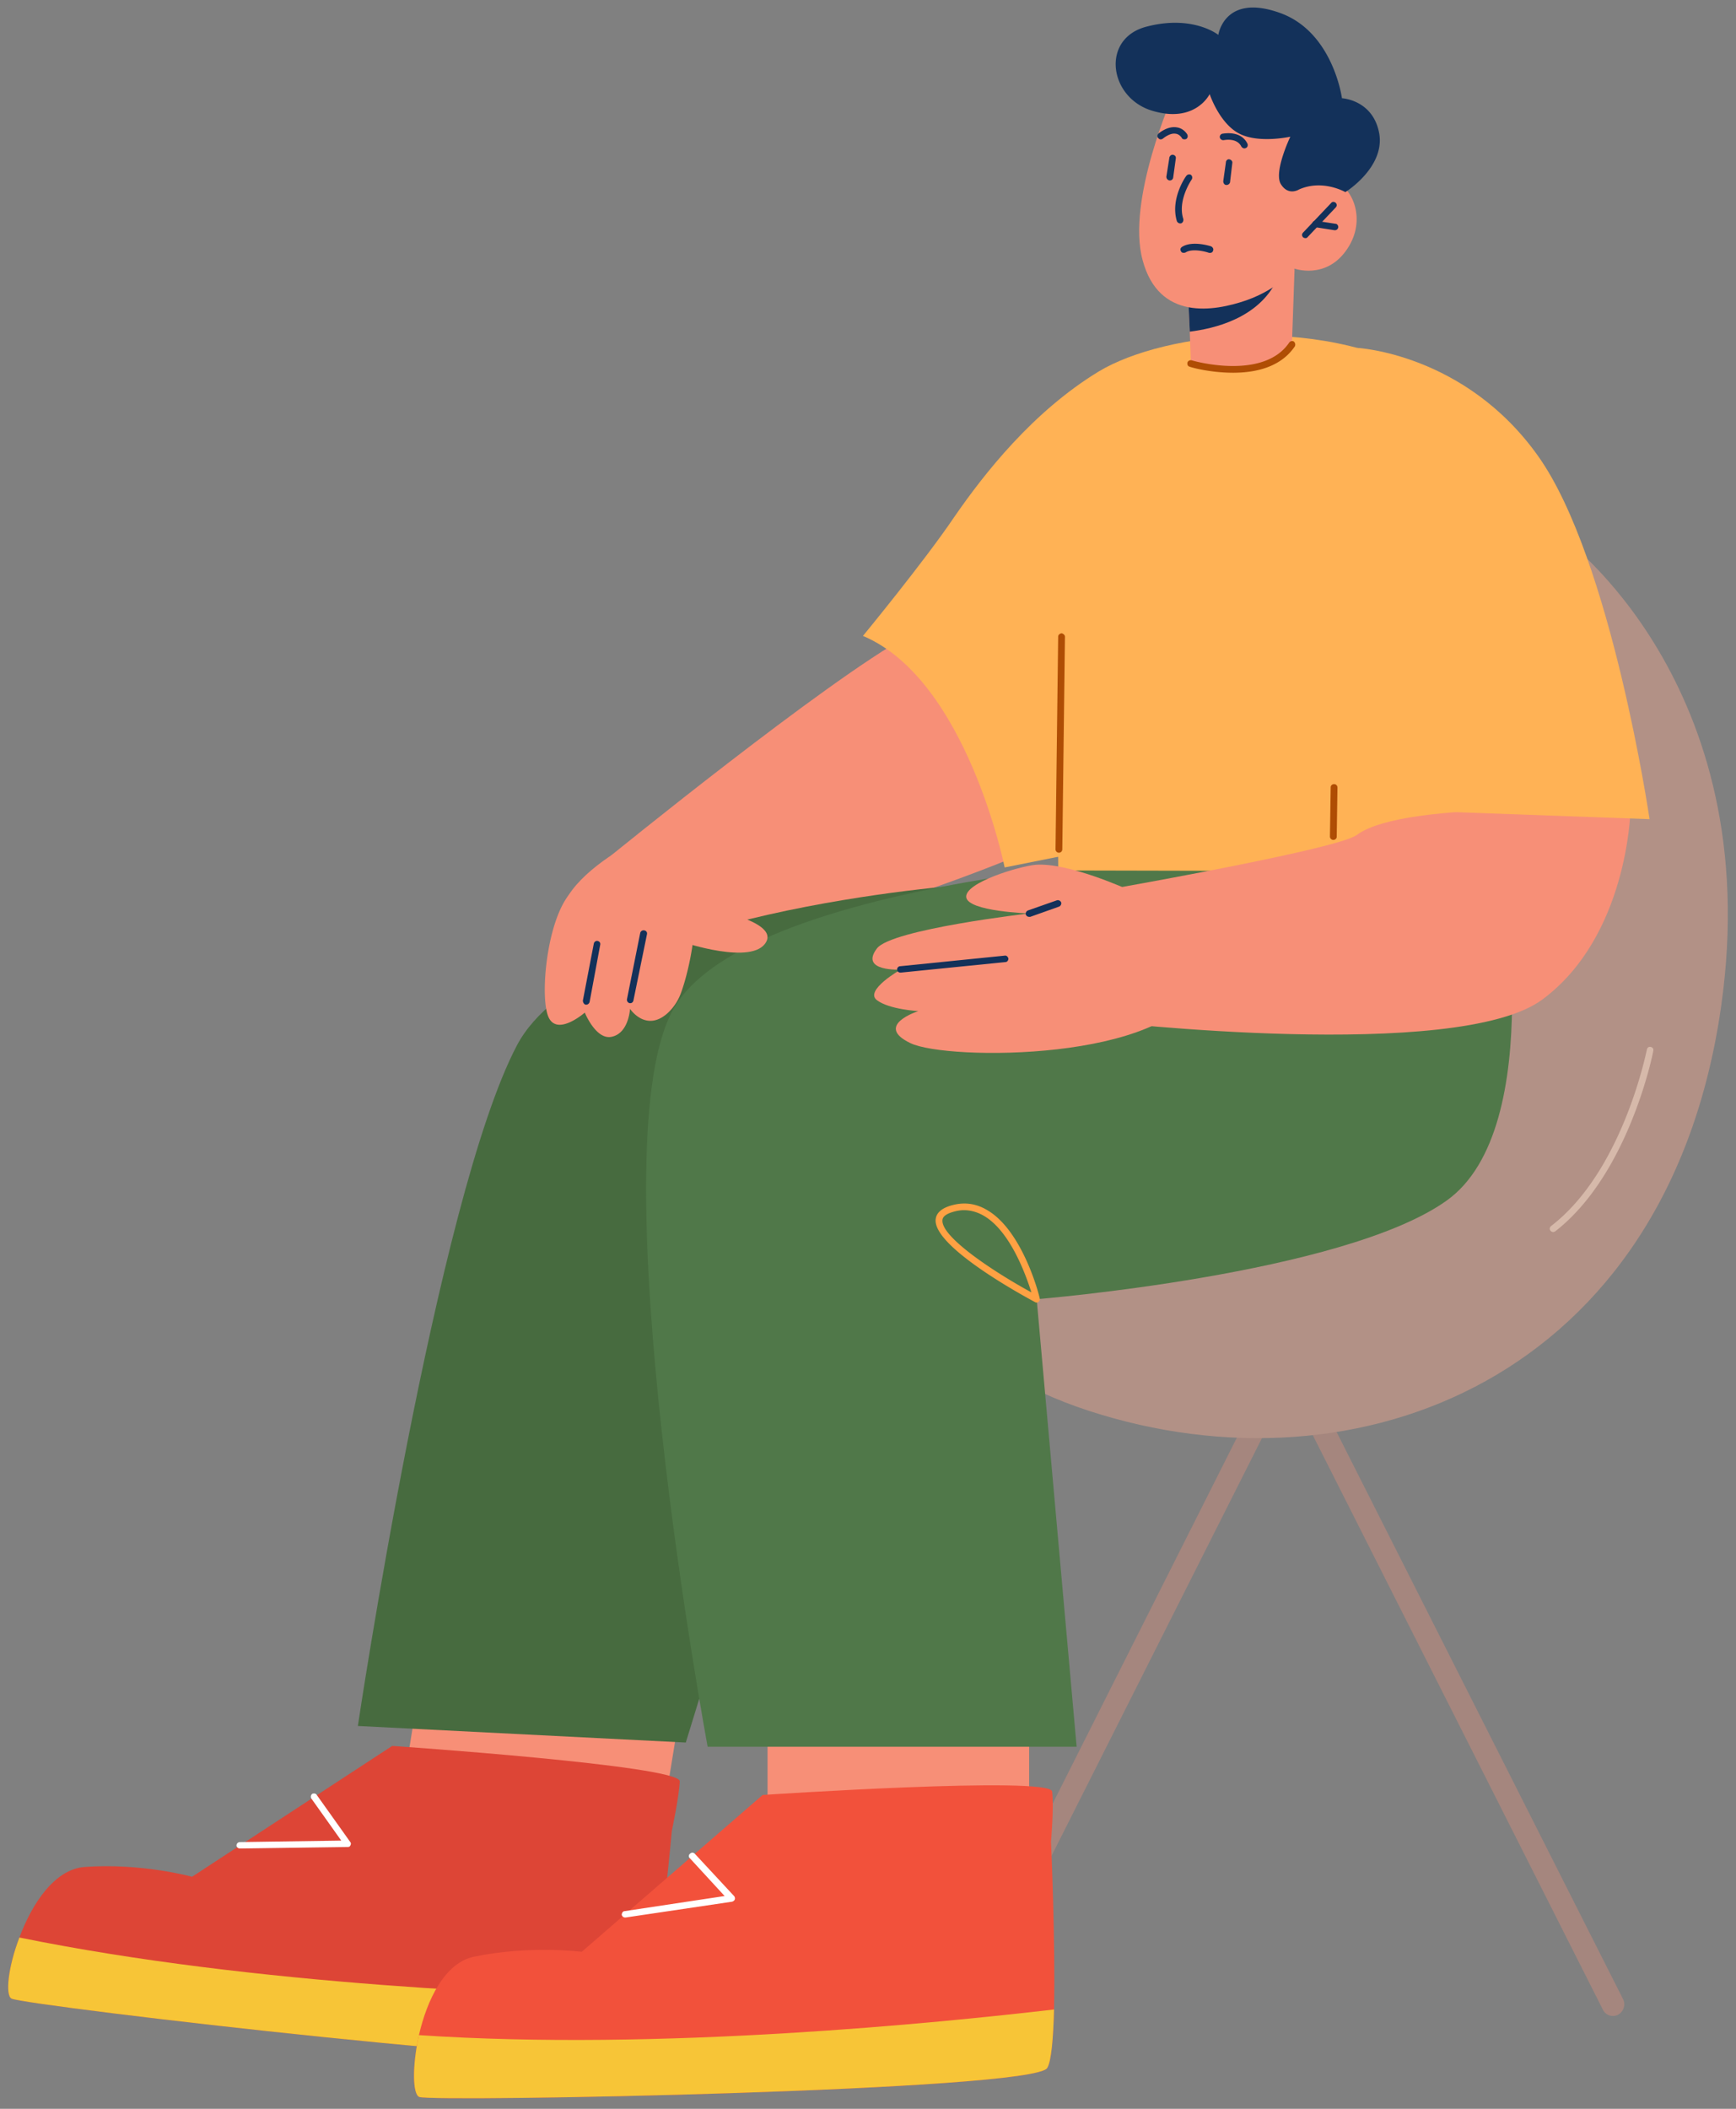 <svg width="154" height="187" fill="none" xmlns="http://www.w3.org/2000/svg"><rect width="100%" height="100%" fill="#808080" stroke="none"/><path d="M143.088 178.766a.952.952 0 0 0 .434-.1c.502-.268.703-.87.469-1.371l-28.822-57.041c-.167-.335-.501-.535-.903-.535-.367 0-.702.2-.902.535l-28.722 57.041c-.267.501-.066 1.103.435 1.371a1.002 1.002 0 0 0 1.337-.468l27.852-55.269 27.919 55.269a.986.986 0 0 0 .903.568Z" fill="#A5867E"/><path d="M91.295 151.079v10.799H68.09v-12.571l23.204 1.772ZM60.635 149.841l-1.739 10.666-22.87-3.712 2.006-12.438 22.603 5.484Z" fill="#F78F77"/><path d="M1.021 177.224c1.204.635 54.133 6.821 55.537 4.949.434-.535.87-2.541 1.27-5.049.97-5.918 1.772-14.779 1.772-14.779s.636-2.975.703-4.38c.067-1.404-25.512-3.143-25.512-3.143l-17.754 11.602s-4.48-1.237-9.53-.869c-2.674.201-4.68 3.277-5.784 6.253-1.003 2.608-1.27 5.115-.702 5.416Z" fill="#DD4536"/><path d="M1.019 177.227c1.204.635 54.132 6.821 55.537 4.949.434-.535.869-2.542 1.27-5.049-10.164-.167-35.107-1.037-56.105-5.316-1.003 2.608-1.27 5.115-.702 5.416Z" fill="#F7C537"/><path d="m21.28 163.919 9.563-.134c.1 0 .2-.033.234-.134.067-.1.067-.234 0-.301l-2.976-4.179c-.067-.134-.267-.167-.401-.1-.134.1-.167.3-.067.434l2.641 3.712-8.994.133a.3.3 0 0 0-.3.301c0 .134.133.268.3.268Z" fill="#fff"/><path d="M60.535 72.574s-12.472 4.782-10.7 10.265c1.772 5.45 15.28-3.879 15.28-3.879l-4.58-6.386Z" fill="#F78F77"/><path d="M54.183 75.885s19.025-15.48 26.414-19.527c5.316-2.842 11.602 8.527 11.602 8.527l-.067 10.23s-11.167 4.916-23.07 7.691c-6.888 1.605-13.341.635-13.341.635l-1.538-7.556Z" fill="#F78F77"/><path d="M85.678 78.457s-33.536 2.34-39.822 14.244c-7.122 13.508-14.11 60.351-14.11 60.351l29.09 1.471 3.476-11.301 21.366-64.765Z" fill="#476B3F"/><path d="M138.439 47.498s18.323 13.073 14.244 41.728c-4.681 32.967-32.232 43.667-56.105 35.876-23.907-7.79-19.928-30.26-19.928-30.26l61.789-47.344Z" fill="#B29186"/><path d="M137.77 109.251a.36.36 0 0 0 .2-.066c6.554-5.083 8.694-15.916 8.694-16.016.033-.167-.067-.301-.235-.334-.167-.034-.3.066-.334.234-.033.1-2.106 10.732-8.493 15.647-.133.101-.167.301-.066.402.066.1.167.133.234.133Z" fill="#D6B9AA"/><path d="M37.196 185.952c1.271.468 54.567-.535 55.704-2.575.368-.601.535-2.641.602-5.182.134-5.985-.267-14.879-.267-14.879s.267-3.043.1-4.447c-.1-1.404-25.679.301-25.679.301l-16.049 13.909s-4.614-.602-9.562.435c-2.608.535-4.18 3.878-4.882 6.955-.602 2.741-.568 5.249.033 5.483Z" fill="#F2513B"/><path d="M37.196 185.95c1.27.469 54.567-.535 55.704-2.574.368-.602.535-2.642.602-5.183-10.098 1.171-34.94 3.712-56.34 2.274-.6 2.742-.568 5.249.034 5.483Z" fill="#F7C537"/><path d="M55.454 170.038h.034l9.462-1.404c.1-.034.2-.101.234-.201s0-.234-.067-.301l-3.477-3.745c-.134-.133-.3-.133-.435 0a.252.252 0 0 0 0 .402l3.076 3.343-8.86 1.338c-.167 0-.267.167-.267.334a.32.32 0 0 0 .3.234Z" fill="#fff"/><path d="M76.552 56.392s5.45-6.62 8.091-10.533c2.675-3.878 6.988-9.362 12.806-12.906 5.851-3.544 20.429-5.35 30.393 1.137 9.964 6.486 8.626 14.11 10.331 23.605 1.706 9.463 5.952 14.01 5.952 14.01h-28.822l-26.18 5.216S85.78 60.27 76.552 56.39Z" fill="#FFB255"/><path d="M105.378 25.569v.2l.167 3.645.1 2.842s-.267.668 3.076.468c4.447-.268 5.885-2.174 5.885-2.174l.234-6.687-1.338.234-8.124 1.471Z" fill="#F78F77"/><path d="m105.379 25.765.167 3.645c2.14-.268 6.086-1.17 7.724-4.58.111-.268.189-.513.234-.736l-8.092 1.605-.033.066Z" fill="#13315A"/><path d="M104.108 8.309s-4.213 9.462-2.742 14.778c1.438 5.35 6.286 4.548 9.195 3.545 2.942-1.037 4.28-2.809 4.28-2.809s2.708.97 4.547-1.572c1.839-2.507.735-5.383-.803-6.085-1.571-.668-3.41.435-3.41.435l1.471-2.742s-5.985-14.043-12.538-5.55Z" fill="#F78F77"/><path d="M62.775 154.894s-9.73-52.327-3.21-65.1c6.487-12.772 51.959-14.31 51.959-14.31l21.566 1.137s4.38 23.372-4.781 29.858c-9.161 6.52-36.345 8.727-36.345 8.727l3.544 39.688H62.776Z" fill="#507849"/><path d="m93.806 54.084.067 23.104 46.408.1V64.416L93.806 54.084Z" fill="#FFB255"/><path d="M94.04 79.628s24.442-4.18 26.315-5.584c4.413-3.277 24.274-2.04 24.274-2.04s-.268 11.034-7.791 16.618c-7.556 5.617-39.153 1.94-39.153 1.94l-3.644-10.934Z" fill="#F78F77"/><path d="M120.353 30.846s9.629.468 16.116 9.63c6.486 9.16 9.863 32.164 9.863 32.164l-25.979-.936V30.846Z" fill="#FFB255"/><path d="M104.669 19.811h.1c.167-.066.234-.234.201-.4-.535-1.64.735-3.478.735-3.478a.316.316 0 0 0-.067-.435.319.319 0 0 0-.401.1c-.067.067-1.437 2.04-.836 4.013.034.1.168.2.268.2ZM115.805 21.117a.226.226 0 0 0 .201-.1l2.474-2.608c.134-.134.134-.301 0-.435-.134-.1-.301-.1-.401.033l-2.475 2.608c-.133.134-.133.301 0 .435a.36.36 0 0 0 .201.067Z" fill="#13315A"/><path d="M118.411 20.415c.167 0 .267-.1.301-.235.033-.167-.101-.334-.234-.334l-1.739-.267c-.134-.034-.301.066-.334.234 0 .167.1.334.267.334l1.705.268h.034ZM108.816 16.402a.32.32 0 0 0 .3-.234l.201-1.705c.034-.168-.1-.301-.267-.335-.134-.033-.301.1-.301.268l-.234 1.671c0 .168.1.335.267.335h.034ZM103.769 16.002c.167 0 .268-.1.301-.235l.234-1.705c.034-.167-.067-.3-.234-.334-.167-.034-.301.1-.334.234l-.268 1.705c0 .167.101.301.268.335h.033ZM110.386 13.16a.3.3 0 0 0 .134-.034c.167-.067.2-.268.133-.401-.602-1.204-2.14-.87-2.206-.87-.168.034-.268.2-.235.335a.309.309 0 0 0 .368.234c.034 0 1.137-.234 1.538.568.067.1.167.167.268.167ZM105.069 12.356a.37.37 0 0 0 .167-.033c.134-.1.167-.268.067-.435-.245-.357-.568-.557-.97-.602-.802-.1-1.538.535-1.571.569-.1.1-.134.3 0 .4.1.134.267.134.401.034.167-.134.669-.501 1.104-.434.222.022.412.144.568.367.033.1.134.134.234.134Z" fill="#13315A"/><path d="M100.09 78.892s-5.35-2.44-8.225-2.206c-1.438.133-6.286 1.571-6.152 2.875.167 1.27 5.583 1.438 5.583 1.438s-12.237 1.404-13.508 3.11c-1.571 2.072 2.107 1.872 2.107 1.872s-3.243 1.839-2.107 2.708c1.104.836 3.678.97 3.678.97s-3.979 1.27-.702 2.842c3.243 1.571 22.903 1.638 25.612-5.25 1.337-3.41-6.286-8.359-6.286-8.359Z" fill="#F78F77"/><path d="m79.892 86.248 9.296-.936c.167 0 .267-.167.267-.301-.033-.167-.167-.301-.334-.268l-9.262.937c-.167 0-.3.167-.267.3 0 .168.133.268.3.268ZM91.296 81.302h.1l2.541-.903a.319.319 0 0 0 .201-.368.32.32 0 0 0-.368-.2l-2.574.902a.32.32 0 0 0-.2.368c.066.134.166.2.3.2Z" fill="#13315A"/><path d="M93.936 75.616a.3.3 0 0 0 .3-.301l.235-18.858c0-.134-.134-.267-.301-.3-.167.033-.301.133-.301.3l-.234 18.858a.3.3 0 0 0 .3.3ZM118.279 74.48c.167 0 .301-.134.301-.268l.066-4.38a.3.3 0 0 0-.3-.3c-.168 0-.301.133-.301.267l-.067 4.38a.3.3 0 0 0 .301.3ZM109.384 33.053c1.972 0 4.212-.468 5.483-2.34a.365.365 0 0 0-.1-.435.32.32 0 0 0-.402.1c-2.307 3.41-8.593 1.605-8.659 1.571-.168-.033-.335.067-.368.201-.034.167.033.334.2.368.134.067 1.839.535 3.846.535Z" fill="#AF4D04"/><path d="M59.165 89.894a4.524 4.524 0 0 0 1.204-1.74c.87-2.24 2.273-8.893.167-10.297-2.04-1.371-2.909 2.34-2.909 2.34s.1-3.11-2.04-2.474c-1.805.535-1.972 2.541-1.972 2.541s-.167-3.243-2.541-1.505c-2.34 1.706-3.177 8.727-2.541 11.068.601 2.374 3.343-.034 3.343-.034s1.003 2.474 2.407 2.14c1.505-.334 1.605-2.474 1.605-2.474s1.371 2.073 3.277.434Z" fill="#F78F77"/><path d="M55.923 88.957c.134 0 .234-.1.267-.233l1.204-5.885c.033-.167-.067-.301-.234-.335a.308.308 0 0 0-.368.234l-1.17 5.852a.308.308 0 0 0 .234.367h.067ZM52.008 89.09c.134 0 .268-.1.301-.267l.937-5.049c.033-.167-.067-.3-.235-.334-.133-.033-.3.067-.334.234l-.97 5.049c0 .167.1.334.235.368h.066ZM115.233 16.803s-.936.602-1.604-.468c-.669-1.07.835-4.213.835-4.213s-2.842.636-4.58-.3c-1.739-.937-2.575-3.478-2.575-3.478s-1.27 2.641-5.115 1.471c-3.846-1.17-4.548-6.42-.469-7.456 4.113-1.07 6.353.736 6.353.736s.535-3.779 5.584-1.906c4.614 1.738 5.383 7.523 5.383 7.523s2.775.134 3.31 3.143c.502 3.009-3.009 5.182-3.009 5.182s-2.006-1.17-4.113-.234ZM105.006 22.42a.375.375 0 0 0 .167-.034c.568-.367 1.705-.1 2.073.034.167.033.334-.034.367-.2.067-.134-.033-.302-.167-.368-.067-.034-1.671-.535-2.574.033-.167.1-.201.267-.101.401.034.1.134.134.235.134Z" fill="#13315A"/><path d="M61.272 80.264s7.89 1.17 6.687 3.276c-1.17 2.107-7.39 0-7.39 0l.703-3.276Z" fill="#F78F77"/><path fill-rule="evenodd" clip-rule="evenodd" d="M91.964 115.506a.225.225 0 0 0 .167-.067.27.27 0 0 0 .1-.301c-.033-.267-1.504-5.985-4.647-7.824-1.003-.602-2.04-.735-3.143-.435-.892.246-1.37.658-1.438 1.238-.267 2.44 7.891 6.854 8.827 7.355.045.023.09.034.134.034Zm-6.453-8.192c.602 0 1.193.167 1.772.502 2.34 1.371 3.712 5.216 4.213 6.787-3.377-1.839-8.058-4.948-7.89-6.42.022-.312.356-.557 1.002-.735.312-.089.613-.134.903-.134Z" fill="#FFA143"/></svg>